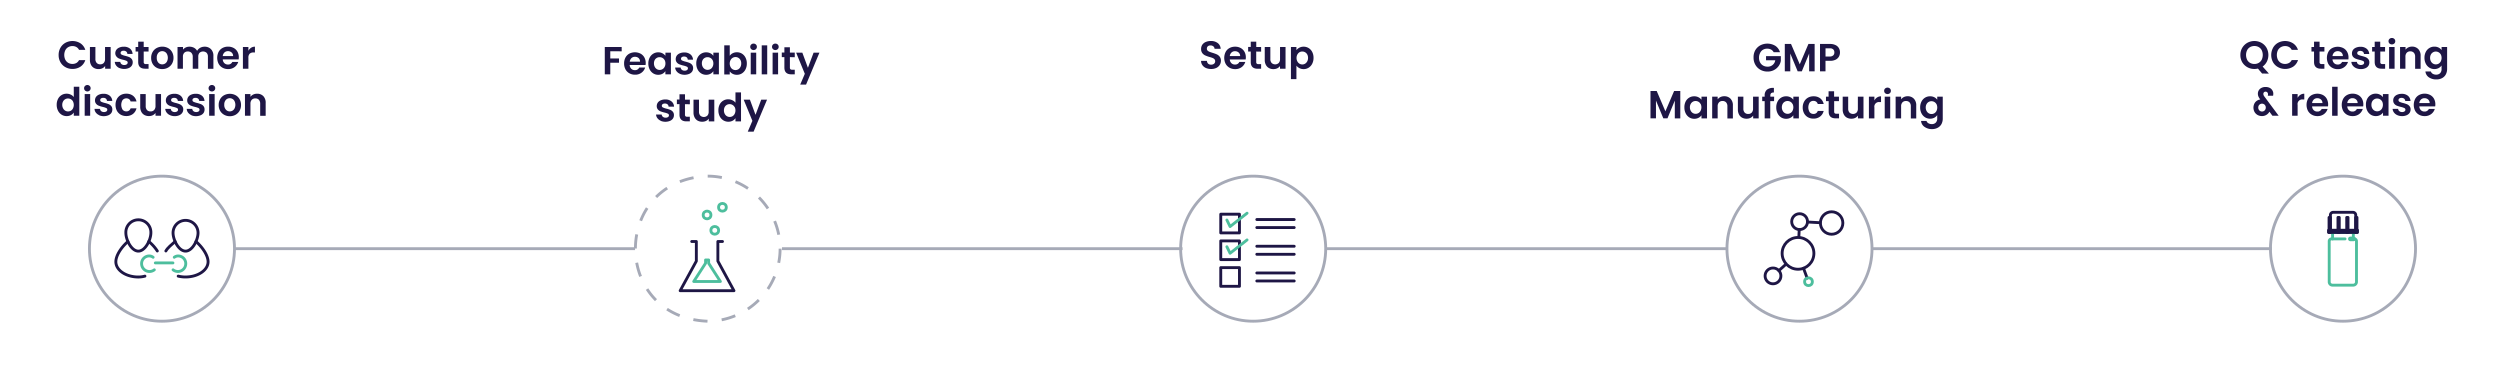 <svg id="Layer_1" data-name="Layer 1" xmlns="http://www.w3.org/2000/svg" viewBox="0 0 1084.35 160.82"><defs><style>.cls-1,.cls-2,.cls-3,.cls-4,.cls-6{fill:none;}.cls-1,.cls-4{stroke:#a6aab7;stroke-miterlimit:10;}.cls-1,.cls-2,.cls-3,.cls-4{stroke-width:1.25px;}.cls-2{stroke:#1e1645;}.cls-2,.cls-3,.cls-6{stroke-linecap:round;stroke-linejoin:round;}.cls-3,.cls-6{stroke:#4dbe9d;}.cls-4{stroke-dasharray:6.18 6.18;}.cls-5{fill:#1e1645;}.cls-6{stroke-width:2px;}</style></defs><line class="cls-1" x1="101.71" y1="107.86" x2="275.44" y2="107.86"/><line class="cls-1" x1="339.18" y1="107.86" x2="512.91" y2="107.86"/><line class="cls-1" x1="574.99" y1="107.86" x2="748.73" y2="107.86"/><line class="cls-1" x1="811.66" y1="107.86" x2="985.39" y2="107.86"/><circle class="cls-1" cx="70.25" cy="107.86" r="31.46"/><path class="cls-2" d="M65.44,101c0,3-2.43,7.92-5.43,7.92S54.59,104,54.59,101a5.43,5.43,0,1,1,10.85,0Z"/><path class="cls-2" d="M85.9,101c0,3-2.42,7.92-5.42,7.92S75.06,104,75.06,101a5.42,5.42,0,1,1,10.84,0Z"/><path class="cls-2" d="M55.47,104.76c-3.1,2.73-5.22,6.23-5.22,8.77,0,3.66,4.37,6.62,9.76,6.62a10.9,10.9,0,0,0,2.85-.38"/><path class="cls-2" d="M68.23,108.86a18.17,18.17,0,0,0-3.68-4.1"/><path class="cls-2" d="M75.94,104.76c-1.5,1.37-3.11,2.55-4,4.1"/><path class="cls-2" d="M77.29,119.77a13.67,13.67,0,0,0,3.19.37c5.4,0,9.77-3,9.77-6.61,0-2.54-2.13-6-5.23-8.77"/><path class="cls-3" d="M66.41,111.59a2.83,2.83,0,0,0-1.7-.57,3.3,3.3,0,0,0-3.29,3.37,3.41,3.41,0,0,0,3.41,3.37,3.48,3.48,0,0,0,2.1-.72"/><path class="cls-3" d="M75.59,111.59a2.81,2.81,0,0,1,1.7-.57,3.3,3.3,0,0,1,3.28,3.37,3.41,3.41,0,0,1-3.41,3.37,3.47,3.47,0,0,1-2.09-.72"/><line class="cls-3" x1="75.01" y1="114.04" x2="67.37" y2="114.04"/><circle class="cls-1" cx="543.55" cy="107.86" r="31.46"/><circle class="cls-1" cx="780.51" cy="107.86" r="31.46"/><circle class="cls-1" cx="1016.25" cy="107.86" r="31.46"/><path class="cls-4" d="M338.36,107.86a31.46,31.46,0,0,1-31.46,31.46c-41.73-1.65-41.72-61.27,0-62.92a31.47,31.47,0,0,1,31.46,31.46Z"/><path class="cls-5" d="M26.22,20.72a5.6,5.6,0,0,1,2.16-2.16,6.47,6.47,0,0,1,6.55.25A5.34,5.34,0,0,1,37,21.63H34.28a2.86,2.86,0,0,0-1.15-1.23,3.37,3.37,0,0,0-1.7-.42,3.57,3.57,0,0,0-1.85.48,3.2,3.2,0,0,0-1.26,1.36,4.83,4.83,0,0,0,0,4.07,3.38,3.38,0,0,0,1.26,1.36,3.57,3.57,0,0,0,1.85.48,3.44,3.44,0,0,0,1.71-.42,2.92,2.92,0,0,0,1.14-1.24H37a5.36,5.36,0,0,1-2.08,2.83,6.13,6.13,0,0,1-3.5,1,6.06,6.06,0,0,1-3.06-.78A5.51,5.51,0,0,1,26.22,27a6.11,6.11,0,0,1-.79-3.12A6.18,6.18,0,0,1,26.22,20.72Z"/><path class="cls-5" d="M48,20.39v9.42h-2.4V28.62a3.24,3.24,0,0,1-1.19,1,3.79,3.79,0,0,1-1.61.35,4,4,0,0,1-2-.47,3.28,3.28,0,0,1-1.33-1.38A4.6,4.6,0,0,1,39,25.91V20.39h2.38v5.18a2.42,2.42,0,0,0,.57,1.73,2,2,0,0,0,1.52.6A2,2,0,0,0,45,27.3a2.42,2.42,0,0,0,.56-1.73V20.39Z"/><path class="cls-5" d="M51.82,29.54a3.59,3.59,0,0,1-1.45-1.13,2.85,2.85,0,0,1-.58-1.58h2.39a1.37,1.37,0,0,0,.53,1,1.8,1.8,0,0,0,1.17.37A1.84,1.84,0,0,0,55,27.88a.91.91,0,0,0,.38-.76.76.76,0,0,0-.47-.7,7.44,7.44,0,0,0-1.5-.49,12.63,12.63,0,0,1-1.7-.52,2.74,2.74,0,0,1-1.14-.82A2.21,2.21,0,0,1,50,23.11a2.61,2.61,0,0,1,.44-1.46,2.87,2.87,0,0,1,1.27-1,4.66,4.66,0,0,1,2-.39,4.07,4.07,0,0,1,2.69.85,3.1,3.1,0,0,1,1.1,2.27H55.24a1.38,1.38,0,0,0-.46-1A1.71,1.71,0,0,0,53.66,22a1.58,1.58,0,0,0-1,.26.87.87,0,0,0-.35.72.79.79,0,0,0,.48.73,7.5,7.5,0,0,0,1.48.5,13.19,13.19,0,0,1,1.68.52,3.11,3.11,0,0,1,1.14.83,2.24,2.24,0,0,1,.47,1.49,2.54,2.54,0,0,1-.44,1.47,2.9,2.9,0,0,1-1.27,1,5.3,5.3,0,0,1-4,0Z"/><path class="cls-5" d="M62.33,22.34V26.9a.91.91,0,0,0,.23.69,1.14,1.14,0,0,0,.78.21h1.1v2h-1.5c-2,0-3-1-3-2.93V22.34H58.81V20.39h1.13V18.06h2.39v2.33h2.11v1.95Z"/><path class="cls-5" d="M67.89,29.35a4.43,4.43,0,0,1-1.71-1.7,5.18,5.18,0,0,1-.62-2.55,4.93,4.93,0,0,1,.64-2.55,4.34,4.34,0,0,1,1.74-1.71,5.29,5.29,0,0,1,4.93,0,4.34,4.34,0,0,1,1.74,1.71,4.93,4.93,0,0,1,.64,2.55,5,5,0,0,1-.65,2.55,4.59,4.59,0,0,1-1.77,1.7,5,5,0,0,1-2.49.61A4.89,4.89,0,0,1,67.89,29.35Zm3.66-1.75a2.35,2.35,0,0,0,.91-1,3.66,3.66,0,0,0,0-3.08,2.25,2.25,0,0,0-.89-1,2.31,2.31,0,0,0-1.2-.33,2.26,2.26,0,0,0-1.7.74A3,3,0,0,0,68,25.1a2.93,2.93,0,0,0,.68,2.08,2.19,2.19,0,0,0,1.68.74A2.46,2.46,0,0,0,71.55,27.6Z"/><path class="cls-5" d="M91.49,21.31a4,4,0,0,1,1.07,3v5.53H90.18V24.6a2.38,2.38,0,0,0-.56-1.69,2.32,2.32,0,0,0-3.07,0A2.34,2.34,0,0,0,86,24.6v5.21H83.6V24.6A2.38,2.38,0,0,0,83,22.91a2,2,0,0,0-1.53-.58,2.07,2.07,0,0,0-1.56.58,2.34,2.34,0,0,0-.57,1.69v5.21H77V20.39h2.38v1.14a3.22,3.22,0,0,1,1.18-.94,3.84,3.84,0,0,1,1.59-.34,4.14,4.14,0,0,1,2,.47,3.36,3.36,0,0,1,1.34,1.33,3.49,3.49,0,0,1,1.33-1.31,3.92,3.92,0,0,1,1.9-.49A3.78,3.78,0,0,1,91.49,21.31Z"/><path class="cls-5" d="M103.51,25.76H96.62a2.37,2.37,0,0,0,.7,1.63,2.17,2.17,0,0,0,1.56.6,1.94,1.94,0,0,0,1.89-1.14h2.57a4.35,4.35,0,0,1-1.57,2.23,4.52,4.52,0,0,1-2.84.88,4.86,4.86,0,0,1-2.44-.61,4.23,4.23,0,0,1-1.68-1.7,5.8,5.8,0,0,1,0-5.12,4.14,4.14,0,0,1,1.67-1.7,4.93,4.93,0,0,1,2.46-.6,5,5,0,0,1,2.41.58A4.11,4.11,0,0,1,103,22.44a5,5,0,0,1,.58,2.44A6.09,6.09,0,0,1,103.51,25.76Zm-2.4-1.45a2,2,0,0,0-.66-1.55,2.28,2.28,0,0,0-1.59-.57,2.13,2.13,0,0,0-1.51.57,2.44,2.44,0,0,0-.73,1.55Z"/><path class="cls-5" d="M108.89,20.73a3,3,0,0,1,1.69-.48v2.5H110a2.41,2.41,0,0,0-1.69.53,2.41,2.41,0,0,0-.57,1.83v4.7h-2.38V20.39h2.38v1.66A3.49,3.49,0,0,1,108.89,20.73Z"/><path class="cls-5" d="M25.16,42.93a4.1,4.1,0,0,1,3.75-2.29,4.07,4.07,0,0,1,1.75.39A3.47,3.47,0,0,1,32,42.1V37.63H34.4V50.21H32v-1.4a3.21,3.21,0,0,1-1.24,1.12,3.84,3.84,0,0,1-1.86.43,4.08,4.08,0,0,1-2.17-.61A4.3,4.3,0,0,1,25.16,48a5.52,5.52,0,0,1-.57-2.56A5.45,5.45,0,0,1,25.16,42.93ZM31.66,44a2.38,2.38,0,0,0-.91-.95,2.49,2.49,0,0,0-1.25-.33,2.34,2.34,0,0,0-1.22.32,2.42,2.42,0,0,0-.91.94A3,3,0,0,0,27,45.46,3.09,3.09,0,0,0,27.37,47a2.49,2.49,0,0,0,.92,1,2.38,2.38,0,0,0,1.21.34,2.49,2.49,0,0,0,1.25-.33,2.35,2.35,0,0,0,.91-1,3.41,3.41,0,0,0,0-3Z"/><path class="cls-5" d="M36.89,39.27a1.32,1.32,0,0,1-.41-1,1.3,1.3,0,0,1,.41-1,1.45,1.45,0,0,1,1-.4,1.43,1.43,0,0,1,1,.4,1.31,1.31,0,0,1,.42,1,1.33,1.33,0,0,1-.42,1,1.47,1.47,0,0,1-1,.4A1.49,1.49,0,0,1,36.89,39.27Zm2.22,1.52v9.42H36.73V40.79Z"/><path class="cls-5" d="M43,49.94a3.67,3.67,0,0,1-1.45-1.13A2.85,2.85,0,0,1,41,47.23h2.39a1.37,1.37,0,0,0,.53,1,1.8,1.8,0,0,0,1.17.37,1.84,1.84,0,0,0,1.07-.28.91.91,0,0,0,.38-.76.76.76,0,0,0-.47-.7,7.44,7.44,0,0,0-1.5-.49,12.19,12.19,0,0,1-1.7-.52A2.74,2.74,0,0,1,41.68,45a2.21,2.21,0,0,1-.48-1.48,2.68,2.68,0,0,1,.43-1.46,3,3,0,0,1,1.28-1,4.67,4.67,0,0,1,2-.38,4.07,4.07,0,0,1,2.69.84,3.14,3.14,0,0,1,1.1,2.27H46.4a1.38,1.38,0,0,0-.46-1,1.71,1.71,0,0,0-1.12-.35,1.58,1.58,0,0,0-1,.26.87.87,0,0,0-.35.72.8.8,0,0,0,.47.73,8,8,0,0,0,1.48.5,13.4,13.4,0,0,1,1.69.52,3,3,0,0,1,1.14.83,2.24,2.24,0,0,1,.47,1.49A2.62,2.62,0,0,1,48.29,49,3,3,0,0,1,47,50a5.3,5.3,0,0,1-4,0Z"/><path class="cls-5" d="M50.7,42.94a4.29,4.29,0,0,1,1.65-1.7,4.83,4.83,0,0,1,2.42-.6,4.64,4.64,0,0,1,2.89.87A4.21,4.21,0,0,1,59.2,44H56.64A1.9,1.9,0,0,0,56,43a2.18,2.18,0,0,0-2.82.39,4,4,0,0,0,0,4.18,2,2,0,0,0,1.62.74A1.82,1.82,0,0,0,56.64,47H59.2a4.33,4.33,0,0,1-1.54,2.43,4.57,4.57,0,0,1-2.89.9,4.83,4.83,0,0,1-2.42-.6,4.35,4.35,0,0,1-1.65-1.7,5.4,5.4,0,0,1-.59-2.56A5.35,5.35,0,0,1,50.7,42.94Z"/><path class="cls-5" d="M69.85,40.79v9.42h-2.4V49a3.36,3.36,0,0,1-1.2,1,3.75,3.75,0,0,1-1.61.34,4,4,0,0,1-2-.46,3.31,3.31,0,0,1-1.34-1.38,4.6,4.6,0,0,1-.48-2.17V40.79h2.38V46a2.47,2.47,0,0,0,.56,1.73,2,2,0,0,0,1.53.6,2,2,0,0,0,1.55-.6A2.47,2.47,0,0,0,67.45,46V40.79Z"/><path class="cls-5" d="M73.71,49.94a3.64,3.64,0,0,1-1.44-1.13,2.87,2.87,0,0,1-.59-1.58h2.4a1.34,1.34,0,0,0,.53,1,1.76,1.76,0,0,0,1.17.37,1.8,1.8,0,0,0,1.06-.28.88.88,0,0,0,.38-.76.75.75,0,0,0-.46-.7,7.82,7.82,0,0,0-1.51-.49,12.63,12.63,0,0,1-1.7-.52A2.87,2.87,0,0,1,72.41,45a2.21,2.21,0,0,1-.47-1.48,2.6,2.6,0,0,1,.43-1.46,2.9,2.9,0,0,1,1.28-1,4.67,4.67,0,0,1,2-.38,4,4,0,0,1,2.68.84,3.11,3.11,0,0,1,1.11,2.27H77.14a1.38,1.38,0,0,0-.47-1,1.7,1.7,0,0,0-1.11-.35,1.61,1.61,0,0,0-1,.26.87.87,0,0,0-.35.72.79.79,0,0,0,.48.73,7.75,7.75,0,0,0,1.48.5,12.7,12.7,0,0,1,1.68.52A3,3,0,0,1,79,46a2.19,2.19,0,0,1,.48,1.49A2.62,2.62,0,0,1,79,49a2.93,2.93,0,0,1-1.28,1,4.77,4.77,0,0,1-2,.38A4.91,4.91,0,0,1,73.71,49.94Z"/><path class="cls-5" d="M83,49.94a3.67,3.67,0,0,1-1.45-1.13A2.85,2.85,0,0,1,81,47.23h2.39a1.41,1.41,0,0,0,.53,1,1.8,1.8,0,0,0,1.17.37,1.84,1.84,0,0,0,1.07-.28.91.91,0,0,0,.38-.76.76.76,0,0,0-.47-.7,7.44,7.44,0,0,0-1.5-.49,12.63,12.63,0,0,1-1.7-.52A2.74,2.74,0,0,1,81.68,45a2.21,2.21,0,0,1-.48-1.48,2.61,2.61,0,0,1,.44-1.46,2.87,2.87,0,0,1,1.27-1,4.67,4.67,0,0,1,2-.38,4.07,4.07,0,0,1,2.69.84,3.1,3.1,0,0,1,1.1,2.27H86.4a1.38,1.38,0,0,0-.46-1,1.71,1.71,0,0,0-1.12-.35,1.58,1.58,0,0,0-1,.26.87.87,0,0,0-.35.72.79.79,0,0,0,.48.73,7.5,7.5,0,0,0,1.48.5,13.19,13.19,0,0,1,1.68.52,3,3,0,0,1,1.14.83,2.24,2.24,0,0,1,.47,1.49A2.54,2.54,0,0,1,88.29,49,2.9,2.9,0,0,1,87,50a5.3,5.3,0,0,1-4,0Z"/><path class="cls-5" d="M90.88,39.27a1.36,1.36,0,0,1-.41-1,1.34,1.34,0,0,1,.41-1,1.45,1.45,0,0,1,1.05-.4,1.41,1.41,0,0,1,1,.4,1.31,1.31,0,0,1,.42,1,1.33,1.33,0,0,1-.42,1,1.45,1.45,0,0,1-1,.4A1.49,1.49,0,0,1,90.88,39.27Zm2.22,1.52v9.42H90.72V40.79Z"/><path class="cls-5" d="M97.18,49.76a4.53,4.53,0,0,1-1.71-1.71,5.18,5.18,0,0,1-.62-2.55A4.93,4.93,0,0,1,95.49,43a4.34,4.34,0,0,1,1.74-1.71,5.36,5.36,0,0,1,4.93,0A4.34,4.34,0,0,1,103.9,43a4.93,4.93,0,0,1,.64,2.55,5,5,0,0,1-.65,2.55,4.69,4.69,0,0,1-1.77,1.71,5.15,5.15,0,0,1-2.49.6A5,5,0,0,1,97.18,49.76ZM100.84,48a2.35,2.35,0,0,0,.91-1,3.66,3.66,0,0,0,0-3.08,2.25,2.25,0,0,0-.89-1,2.3,2.3,0,0,0-1.2-.32,2.26,2.26,0,0,0-1.7.73,3,3,0,0,0-.69,2.09A2.93,2.93,0,0,0,98,47.58a2.19,2.19,0,0,0,1.68.74A2.46,2.46,0,0,0,100.84,48Z"/><path class="cls-5" d="M114.23,41.71a4.09,4.09,0,0,1,1,3v5.53h-2.38V45a2.46,2.46,0,0,0-.56-1.72,2,2,0,0,0-1.53-.6,2,2,0,0,0-1.56.6,2.41,2.41,0,0,0-.57,1.72v5.21h-2.38V40.79h2.38V42a3.3,3.3,0,0,1,1.22-1,3.77,3.77,0,0,1,1.62-.35A3.66,3.66,0,0,1,114.23,41.71Z"/><path class="cls-5" d="M523.12,29.52a3.66,3.66,0,0,1-1.57-1.23,3.17,3.17,0,0,1-.6-1.88h2.55A1.8,1.8,0,0,0,524,27.6a1.82,1.82,0,0,0,1.29.44,2,2,0,0,0,1.31-.41,1.39,1.39,0,0,0,.47-1.09,1.24,1.24,0,0,0-.32-.87,2.42,2.42,0,0,0-.81-.53,11.71,11.71,0,0,0-1.33-.43,13.38,13.38,0,0,1-1.88-.68,3.22,3.22,0,0,1-1.24-1,2.82,2.82,0,0,1-.52-1.79,3.23,3.23,0,0,1,.52-1.84A3.46,3.46,0,0,1,523,18.2a5.54,5.54,0,0,1,2.18-.41,4.68,4.68,0,0,1,3,.89,3.28,3.28,0,0,1,1.27,2.49H526.8a1.37,1.37,0,0,0-.52-1.06,1.92,1.92,0,0,0-1.28-.4,1.63,1.63,0,0,0-1.11.36,1.37,1.37,0,0,0-.42,1.08,1.06,1.06,0,0,0,.31.79,2.45,2.45,0,0,0,.79.51c.31.13.75.28,1.31.45a15.61,15.61,0,0,1,1.89.68,3.43,3.43,0,0,1,1.26,1,2.86,2.86,0,0,1,.53,1.79,3.39,3.39,0,0,1-.5,1.77,3.58,3.58,0,0,1-1.44,1.3,5,5,0,0,1-2.26.48A5.7,5.7,0,0,1,523.12,29.52Z"/><path class="cls-5" d="M540.3,25.78h-6.89a2.39,2.39,0,0,0,.7,1.63,2.17,2.17,0,0,0,1.57.59,1.93,1.93,0,0,0,1.88-1.14h2.57a4.26,4.26,0,0,1-1.56,2.24,4.6,4.6,0,0,1-2.84.88,4.94,4.94,0,0,1-2.44-.61,4.28,4.28,0,0,1-1.69-1.71,5.74,5.74,0,0,1,0-5.11,4.06,4.06,0,0,1,1.66-1.7,5,5,0,0,1,2.47-.6,4.9,4.9,0,0,1,2.4.58,4.11,4.11,0,0,1,1.65,1.63,4.94,4.94,0,0,1,.59,2.43A6.18,6.18,0,0,1,540.3,25.78Zm-2.4-1.45a2,2,0,0,0-.65-1.55,2.31,2.31,0,0,0-1.59-.57,2.12,2.12,0,0,0-1.51.57,2.42,2.42,0,0,0-.74,1.55Z"/><path class="cls-5" d="M544.87,22.36v4.56a.9.9,0,0,0,.23.68,1.1,1.1,0,0,0,.78.22H547v2h-1.5c-2,0-3-1-3-2.92V22.36h-1.13v-2h1.13V18.08h2.39V20.4H547v2Z"/><path class="cls-5" d="M557.59,20.4v9.42h-2.4V28.63a3,3,0,0,1-1.2,1,3.74,3.74,0,0,1-1.6.35,3.92,3.92,0,0,1-2-.47,3.26,3.26,0,0,1-1.33-1.37,4.49,4.49,0,0,1-.49-2.17V20.4H551v5.19a2.44,2.44,0,0,0,.56,1.72,2.25,2.25,0,0,0,3.08,0,2.39,2.39,0,0,0,.56-1.72V20.4Z"/><path class="cls-5" d="M563.58,20.69a3.83,3.83,0,0,1,1.85-.44,4.08,4.08,0,0,1,2.18.6,4.17,4.17,0,0,1,1.55,1.69,5.43,5.43,0,0,1,.57,2.54,5.55,5.55,0,0,1-.57,2.56,4.25,4.25,0,0,1-1.55,1.72,4,4,0,0,1-2.18.62,3.83,3.83,0,0,1-1.83-.43,3.89,3.89,0,0,1-1.29-1.07v5.83h-2.38V20.4h2.38v1.36A3.54,3.54,0,0,1,563.58,20.69ZM567,23.61a2.45,2.45,0,0,0-.92-.94,2.44,2.44,0,0,0-2.45,0,2.61,2.61,0,0,0-.92,1,3,3,0,0,0-.35,1.47,3,3,0,0,0,.35,1.48,2.5,2.5,0,0,0,.92,1,2.38,2.38,0,0,0,2.45,0,2.68,2.68,0,0,0,.92-1,3.08,3.08,0,0,0,.35-1.5A3,3,0,0,0,567,23.61Z"/><path class="cls-5" d="M981.16,31.9l-1.81-2.16a6.53,6.53,0,0,1-1.53.18,6.16,6.16,0,0,1-3.06-.78A6,6,0,0,1,972.55,27a6.12,6.12,0,0,1-.81-3.14,6,6,0,0,1,.81-3.12,6,6,0,0,1,2.21-2.17,6.41,6.41,0,0,1,6.13,0,5.8,5.8,0,0,1,2.2,2.17,6.5,6.5,0,0,1,.13,6,5.78,5.78,0,0,1-1.83,2.12l2.72,3.06Zm-6.51-6a3.36,3.36,0,0,0,1.28,1.36,3.69,3.69,0,0,0,1.89.48,3.64,3.64,0,0,0,1.89-.48A3.42,3.42,0,0,0,981,25.89a4.89,4.89,0,0,0,0-4.1,3.33,3.33,0,0,0-1.28-1.35,3.64,3.64,0,0,0-1.89-.48,3.69,3.69,0,0,0-1.89.48,3.27,3.27,0,0,0-1.28,1.35,4.8,4.8,0,0,0,0,4.1Z"/><path class="cls-5" d="M985.91,20.72a5.6,5.6,0,0,1,2.16-2.16,6.47,6.47,0,0,1,6.55.25,5.34,5.34,0,0,1,2.09,2.82H994a2.81,2.81,0,0,0-1.15-1.23,3.37,3.37,0,0,0-1.7-.42,3.57,3.57,0,0,0-1.85.48A3.36,3.36,0,0,0,988,21.81a4.95,4.95,0,0,0,0,4.08,3.52,3.52,0,0,0,1.26,1.36,3.57,3.57,0,0,0,1.85.48,3.44,3.44,0,0,0,1.71-.42A2.89,2.89,0,0,0,994,26.06h2.74a5.34,5.34,0,0,1-2.08,2.84,6.49,6.49,0,0,1-6.56.23A5.51,5.51,0,0,1,985.91,27a6.6,6.6,0,0,1,0-6.26Z"/><path class="cls-5" d="M1006.08,22.34V26.9a.87.87,0,0,0,.23.69,1.13,1.13,0,0,0,.77.21h1.1v2h-1.49c-2,0-3-1-3-2.93V22.34h-1.12V20.39h1.12V18.06h2.4v2.33h2.1v1.95Z"/><path class="cls-5" d="M1018.59,25.76h-6.89a2.39,2.39,0,0,0,.7,1.63,2.18,2.18,0,0,0,1.57.6,1.93,1.93,0,0,0,1.88-1.14h2.57a4.24,4.24,0,0,1-1.57,2.23A4.49,4.49,0,0,1,1014,30a4.83,4.83,0,0,1-2.44-.61,4.32,4.32,0,0,1-1.69-1.7,5.76,5.76,0,0,1,0-5.12,4.12,4.12,0,0,1,1.66-1.7,5.32,5.32,0,0,1,4.87,0,4.11,4.11,0,0,1,1.65,1.63,5,5,0,0,1,.59,2.44A6,6,0,0,1,1018.59,25.76Zm-2.4-1.45a2,2,0,0,0-.65-1.55,2.31,2.31,0,0,0-1.59-.57,2.16,2.16,0,0,0-1.52.57,2.49,2.49,0,0,0-.73,1.55Z"/><path class="cls-5" d="M1021.91,29.54a3.71,3.71,0,0,1-1.44-1.13,2.87,2.87,0,0,1-.59-1.58h2.4a1.34,1.34,0,0,0,.53,1,2.09,2.09,0,0,0,2.23.09.88.88,0,0,0,.38-.76.75.75,0,0,0-.46-.7,7.82,7.82,0,0,0-1.51-.49,12.63,12.63,0,0,1-1.7-.52,3,3,0,0,1-1.14-.82,2.21,2.21,0,0,1-.47-1.48,2.58,2.58,0,0,1,.43-1.46,2.93,2.93,0,0,1,1.27-1,4.74,4.74,0,0,1,2-.39,4,4,0,0,1,2.68.85,3.11,3.11,0,0,1,1.11,2.27h-2.28a1.38,1.38,0,0,0-.47-1,2,2,0,0,0-2.11-.09.86.86,0,0,0-.34.72.76.76,0,0,0,.47.72,7,7,0,0,0,1.48.51,12.7,12.7,0,0,1,1.68.52,2.92,2.92,0,0,1,1.14.83,2.18,2.18,0,0,1,.48,1.48,2.63,2.63,0,0,1-.44,1.48,3,3,0,0,1-1.28,1,4.74,4.74,0,0,1-2,.38A4.91,4.91,0,0,1,1021.91,29.54Z"/><path class="cls-5" d="M1032.43,22.34V26.9a.87.87,0,0,0,.23.69,1.13,1.13,0,0,0,.77.21h1.1v2H1033c-2,0-3-1-3-2.93V22.34h-1.12V20.39H1030V18.06h2.4v2.33h2.1v1.95Z"/><path class="cls-5" d="M1036.41,18.87a1.36,1.36,0,0,1-.41-1,1.34,1.34,0,0,1,.41-1,1.58,1.58,0,0,1,2.1,0,1.34,1.34,0,0,1,.41,1,1.36,1.36,0,0,1-.41,1,1.58,1.58,0,0,1-2.1,0Zm2.22,1.52v9.42h-2.38V20.39Z"/><path class="cls-5" d="M1048.92,21.31a4.08,4.08,0,0,1,1,3v5.53h-2.38V24.6a2.39,2.39,0,0,0-.56-1.72,2,2,0,0,0-1.53-.61,2,2,0,0,0-1.55.61,2.4,2.4,0,0,0-.57,1.72v5.21H1041V20.39h2.38v1.17a3.19,3.19,0,0,1,1.21-1,3.85,3.85,0,0,1,1.63-.35A3.66,3.66,0,0,1,1048.92,21.31Z"/><path class="cls-5" d="M1057.76,20.65a3.4,3.4,0,0,1,1.25,1.08V20.39h2.4v9.48a5,5,0,0,1-.53,2.34,3.82,3.82,0,0,1-1.58,1.63,5.06,5.06,0,0,1-2.55.61,5.5,5.5,0,0,1-3.29-.94A3.46,3.46,0,0,1,1052,31h2.36a1.82,1.82,0,0,0,.81,1,2.86,2.86,0,0,0,1.5.38,2.35,2.35,0,0,0,1.69-.62,2.49,2.49,0,0,0,.64-1.88V28.41a3.61,3.61,0,0,1-1.26,1.11,3.86,3.86,0,0,1-1.85.44,4.08,4.08,0,0,1-2.17-.61,4.3,4.3,0,0,1-1.56-1.73,5.52,5.52,0,0,1-.57-2.56,5.45,5.45,0,0,1,.57-2.53,4.19,4.19,0,0,1,1.55-1.7,4.08,4.08,0,0,1,2.18-.6A4,4,0,0,1,1057.76,20.65Zm.91,3a2.38,2.38,0,0,0-.91-.95,2.5,2.5,0,0,0-1.25-.34,2.38,2.38,0,0,0-1.22.33,2.42,2.42,0,0,0-.91.94,3,3,0,0,0-.35,1.47,3.09,3.09,0,0,0,.35,1.49,2.49,2.49,0,0,0,.92,1,2.41,2.41,0,0,0,1.21.34,2.49,2.49,0,0,0,1.25-.33,2.41,2.41,0,0,0,.91-1,3.41,3.41,0,0,0,0-3Z"/><path class="cls-5" d="M985.64,50.21l-1.3-1.77a3.48,3.48,0,0,1-1.3,1.37,3.56,3.56,0,0,1-1.94.53,3.85,3.85,0,0,1-1.9-.47,3.53,3.53,0,0,1-1.32-1.31,4,4,0,0,1-.08-3.6,3.23,3.23,0,0,1,1.07-1.24,3.39,3.39,0,0,1,1.51-.57,5.64,5.64,0,0,1-.8-1.28,3.21,3.21,0,0,1-.25-1.25,2.76,2.76,0,0,1,1.54-2.49,3.73,3.73,0,0,1,1.79-.4,4.06,4.06,0,0,1,1.74.35,2.78,2.78,0,0,1,1.14,1,2.73,2.73,0,0,1,.47,1.27,4.21,4.21,0,0,1,0,.44,3.69,3.69,0,0,1-.08.72h-2.3a1.62,1.62,0,0,0,.09-.68,1.1,1.1,0,0,0-.31-.78,1,1,0,0,0-.76-.29A1,1,0,0,0,982,40a1,1,0,0,0-.29.73,1.61,1.61,0,0,0,.12.6,3.62,3.62,0,0,0,.46.72l6.06,8.15Zm-3.35-2.33a1.73,1.73,0,0,0,.47-1.23,1.69,1.69,0,0,0-.47-1.2,1.59,1.59,0,0,0-1.16-.48,1.55,1.55,0,0,0-1.16.48,1.59,1.59,0,0,0-.47,1.2,1.69,1.69,0,0,0,.47,1.23,1.53,1.53,0,0,0,1.16.49A1.56,1.56,0,0,0,982.29,47.88Z"/><path class="cls-5" d="M997.76,41.13a3.07,3.07,0,0,1,1.7-.48v2.5h-.63a2,2,0,0,0-2.26,2.36v4.7h-2.38V40.79h2.38v1.66A3.47,3.47,0,0,1,997.76,41.13Z"/><path class="cls-5" d="M1009.74,46.16h-6.89a2.37,2.37,0,0,0,.7,1.63,2.18,2.18,0,0,0,1.57.6,1.93,1.93,0,0,0,1.88-1.14h2.57a4.27,4.27,0,0,1-1.56,2.23,4.54,4.54,0,0,1-2.84.88,4.83,4.83,0,0,1-2.44-.61,4.32,4.32,0,0,1-1.69-1.7,5.76,5.76,0,0,1,0-5.12,4.12,4.12,0,0,1,1.66-1.7,5.32,5.32,0,0,1,4.87,0,4.11,4.11,0,0,1,1.65,1.63,5.4,5.4,0,0,1,.52,3.32Zm-2.4-1.45a2,2,0,0,0-.65-1.55,2.31,2.31,0,0,0-1.59-.57,2.13,2.13,0,0,0-1.51.57,2.45,2.45,0,0,0-.74,1.55Z"/><path class="cls-5" d="M1013.92,37.63V50.21h-2.38V37.63Z"/><path class="cls-5" d="M1025,46.16h-6.89a2.37,2.37,0,0,0,.7,1.63,2.17,2.17,0,0,0,1.56.6,2,2,0,0,0,1.89-1.14h2.57a4.35,4.35,0,0,1-1.57,2.23,4.52,4.52,0,0,1-2.84.88,4.86,4.86,0,0,1-2.44-.61,4.23,4.23,0,0,1-1.68-1.7,5.8,5.8,0,0,1,0-5.12,4.14,4.14,0,0,1,1.67-1.7,4.93,4.93,0,0,1,2.46-.6,5,5,0,0,1,2.41.58,4.11,4.11,0,0,1,1.65,1.63,5,5,0,0,1,.58,2.43A6.13,6.13,0,0,1,1025,46.16Zm-2.4-1.45a2,2,0,0,0-.66-1.55,2.28,2.28,0,0,0-1.59-.57,2.13,2.13,0,0,0-1.51.57,2.44,2.44,0,0,0-.73,1.55Z"/><path class="cls-5" d="M1026.72,42.93a4.08,4.08,0,0,1,3.73-2.3,3.88,3.88,0,0,1,1.84.43,3.72,3.72,0,0,1,1.27,1.07V40.79H1036v9.42h-2.39V48.83a3.49,3.49,0,0,1-1.27,1.09,3.87,3.87,0,0,1-1.86.44,4.08,4.08,0,0,1-2.17-.61,4.25,4.25,0,0,1-1.54-1.73,5.52,5.52,0,0,1-.57-2.56A5.45,5.45,0,0,1,1026.72,42.93Zm6.5,1.08a2.44,2.44,0,0,0-2.16-1.28,2.34,2.34,0,0,0-1.22.32,2.45,2.45,0,0,0-.92.94,3,3,0,0,0-.34,1.47,3.09,3.09,0,0,0,.34,1.49,2.64,2.64,0,0,0,.92,1,2.41,2.41,0,0,0,1.22.34,2.48,2.48,0,0,0,1.24-.33,2.5,2.5,0,0,0,.92-1,3.41,3.41,0,0,0,0-3Z"/><path class="cls-5" d="M1039.81,49.94a3.67,3.67,0,0,1-1.45-1.13,2.89,2.89,0,0,1-.59-1.58h2.4a1.37,1.37,0,0,0,.53,1,1.84,1.84,0,0,0,1.17.37,1.8,1.8,0,0,0,1.06-.28.89.89,0,0,0,.39-.76.76.76,0,0,0-.47-.7,7.58,7.58,0,0,0-1.51-.49,13.1,13.1,0,0,1-1.7-.52,2.77,2.77,0,0,1-1.13-.82,2.21,2.21,0,0,1-.48-1.48,2.6,2.6,0,0,1,.43-1.46,3,3,0,0,1,1.28-1,4.66,4.66,0,0,1,2-.39,4,4,0,0,1,2.68.85,3.11,3.11,0,0,1,1.11,2.26h-2.28a1.34,1.34,0,0,0-.47-1,1.68,1.68,0,0,0-1.11-.35,1.58,1.58,0,0,0-1,.26.85.85,0,0,0-.35.72.8.8,0,0,0,.47.73,7.75,7.75,0,0,0,1.48.5,12.7,12.7,0,0,1,1.68.52,2.85,2.85,0,0,1,1.14.83,2.18,2.18,0,0,1,.48,1.48,2.63,2.63,0,0,1-.44,1.48,3,3,0,0,1-1.28,1,4.74,4.74,0,0,1-2,.38A4.83,4.83,0,0,1,1039.81,49.94Z"/><path class="cls-5" d="M1056.24,46.16h-6.89a2.37,2.37,0,0,0,.7,1.63,2.17,2.17,0,0,0,1.56.6,2,2,0,0,0,1.89-1.14h2.57a4.35,4.35,0,0,1-1.57,2.23,4.54,4.54,0,0,1-2.84.88,4.86,4.86,0,0,1-2.44-.61,4.23,4.23,0,0,1-1.68-1.7,5.8,5.8,0,0,1,0-5.12,4.14,4.14,0,0,1,1.67-1.7,4.93,4.93,0,0,1,2.46-.6,5,5,0,0,1,2.41.58,4.11,4.11,0,0,1,1.65,1.63,5,5,0,0,1,.58,2.43A6.13,6.13,0,0,1,1056.24,46.16Zm-2.4-1.45a2,2,0,0,0-.66-1.55,2.28,2.28,0,0,0-1.59-.57,2.13,2.13,0,0,0-1.51.57,2.44,2.44,0,0,0-.73,1.55Z"/><polyline class="cls-2" points="300.03 104.75 302.03 104.75 302.03 113.25 295.01 126.09 318.35 126.09 311.37 113.25 311.37 104.75 313.37 104.75"/><polygon class="cls-3" points="306.03 112.75 306.03 114.17 300.9 122.09 312.46 122.09 307.36 114.17 307.36 112.75 306.03 112.75"/><circle class="cls-3" cx="310.02" cy="99.91" r="1.67"/><circle class="cls-3" cx="306.68" cy="93.24" r="1.67"/><circle class="cls-3" cx="313.35" cy="89.91" r="1.67"/><circle class="cls-2" cx="779.87" cy="109.89" r="6.89"/><circle class="cls-2" cx="780.56" cy="96.13" r="3.43"/><circle class="cls-2" cx="769.02" cy="119.67" r="3.43"/><line class="cls-2" x1="780.24" y1="102.59" x2="780.39" y2="99.56"/><line class="cls-2" x1="774.45" y1="114.78" x2="771.57" y2="117.37"/><line class="cls-2" x1="782.25" y1="116.35" x2="783.83" y2="120.61"/><line class="cls-2" x1="789.47" y1="96.6" x2="784.05" y2="96.3"/><circle class="cls-2" cx="794.45" cy="96.73" r="4.87"/><circle class="cls-3" cx="784.41" cy="122.19" r="1.68"/><rect class="cls-2" x="529.49" y="92.91" width="8.11" height="8.11"/><polyline class="cls-3" points="532.15 95.43 533.53 98.27 540.9 92.47"/><rect class="cls-2" x="529.49" y="104.49" width="8.11" height="8.11"/><polyline class="cls-3" points="532.15 107.02 533.53 109.85 540.9 104.06"/><rect class="cls-2" x="529.49" y="116.08" width="8.11" height="8.11"/><line class="cls-2" x1="545.13" y1="118.4" x2="561.35" y2="118.4"/><line class="cls-2" x1="545.13" y1="121.87" x2="561.35" y2="121.87"/><line class="cls-2" x1="545.13" y1="106.81" x2="561.35" y2="106.81"/><line class="cls-2" x1="545.13" y1="110.29" x2="561.35" y2="110.29"/><line class="cls-2" x1="545.13" y1="95.22" x2="561.35" y2="95.22"/><line class="cls-2" x1="545.13" y1="98.7" x2="561.35" y2="98.7"/><path class="cls-5" d="M761.3,21.85a5.7,5.7,0,0,1,2.17-2.16,6.68,6.68,0,0,1,6.58.2,5.08,5.08,0,0,1,2,2.75h-2.74a2.8,2.8,0,0,0-1.12-1.14,3.46,3.46,0,0,0-1.67-.39,3.62,3.62,0,0,0-1.87.48A3.22,3.22,0,0,0,763.42,23a4.32,4.32,0,0,0-.46,2,4.39,4.39,0,0,0,.46,2.07,3.41,3.41,0,0,0,1.3,1.36,3.82,3.82,0,0,0,1.94.48A3.22,3.22,0,0,0,770,26.14H766v-1.8h6.42v2.07a5.47,5.47,0,0,1-1,2.3,5.72,5.72,0,0,1-2,1.69,5.85,5.85,0,0,1-2.76.64,6.24,6.24,0,0,1-3.11-.78,5.6,5.6,0,0,1-2.17-2.15,6.11,6.11,0,0,1-.79-3.12A6.18,6.18,0,0,1,761.3,21.85Z"/><path class="cls-5" d="M787.08,19.07V30.94H784.7V23.22l-3.18,7.72h-1.8l-3.2-7.72v7.72h-2.38V19.07h2.7l3.78,8.82,3.77-8.82Z"/><path class="cls-5" d="M797.63,24.53a3.33,3.33,0,0,1-1.41,1.34,5.15,5.15,0,0,1-2.43.51h-2v4.56h-2.38V19.07h4.37a5.27,5.27,0,0,1,2.35.48,3.24,3.24,0,0,1,1.45,1.3,3.65,3.65,0,0,1,.49,1.89A3.72,3.72,0,0,1,797.63,24.53Zm-2.48-.5a1.71,1.71,0,0,0,.48-1.29,1.78,1.78,0,0,0-.48-1.32,2,2,0,0,0-1.46-.46H791.8v3.55h1.89A2,2,0,0,0,795.15,24Z"/><path class="cls-5" d="M728.81,39.47V51.34h-2.38V43.62l-3.18,7.72h-1.8l-3.19-7.72v7.72h-2.38V39.47h2.7l3.77,8.82,3.78-8.82Z"/><path class="cls-5" d="M731.12,44.06a4.17,4.17,0,0,1,1.54-1.7,4.09,4.09,0,0,1,2.19-.59,3.84,3.84,0,0,1,1.84.42A3.72,3.72,0,0,1,738,43.26V41.92h2.4v9.42H738V50a3.61,3.61,0,0,1-1.27,1.1,4,4,0,0,1-1.86.43,4.08,4.08,0,0,1-2.17-.61,4.32,4.32,0,0,1-1.54-1.73,5.52,5.52,0,0,1-.57-2.56A5.45,5.45,0,0,1,731.12,44.06Zm6.5,1.08a2.4,2.4,0,0,0-.92-1,2.48,2.48,0,0,0-1.24-.33,2.39,2.39,0,0,0-2.13,1.26,2.91,2.91,0,0,0-.35,1.47,3,3,0,0,0,.35,1.49,2.47,2.47,0,0,0,.91,1,2.41,2.41,0,0,0,1.22.34,2.48,2.48,0,0,0,1.24-.33,2.37,2.37,0,0,0,.92-1,3.41,3.41,0,0,0,0-3Z"/><path class="cls-5" d="M750.62,42.84a4.09,4.09,0,0,1,1,3v5.53h-2.38V46.13a2.46,2.46,0,0,0-.56-1.72,2,2,0,0,0-1.53-.6,2,2,0,0,0-1.56.6,2.41,2.41,0,0,0-.57,1.72v5.21h-2.38V41.92h2.38v1.17a3.3,3.3,0,0,1,1.22-1,3.77,3.77,0,0,1,1.62-.35A3.66,3.66,0,0,1,750.62,42.84Z"/><path class="cls-5" d="M762.81,41.92v9.42h-2.39V50.15a3.36,3.36,0,0,1-1.2,1,3.78,3.78,0,0,1-1.61.34,4,4,0,0,1-2-.46,3.25,3.25,0,0,1-1.34-1.38,4.6,4.6,0,0,1-.48-2.17V41.92h2.38V47.1a2.42,2.42,0,0,0,.56,1.73,2,2,0,0,0,1.53.6,2,2,0,0,0,1.54-.6,2.42,2.42,0,0,0,.57-1.73V41.92Z"/><path class="cls-5" d="M769.48,43.87h-1.65v7.47h-2.42V43.87h-1.07V41.92h1.07v-.48a3.13,3.13,0,0,1,1-2.55,4.39,4.39,0,0,1,3-.76v2a1.78,1.78,0,0,0-1.2.29,1.44,1.44,0,0,0-.34,1.11v.39h1.65Z"/><path class="cls-5" d="M771,44.06a4.19,4.19,0,0,1,1.55-1.7,4.08,4.08,0,0,1,2.18-.59,3.91,3.91,0,0,1,1.85.42,3.68,3.68,0,0,1,1.26,1.07V41.92h2.4v9.42h-2.4V50a3.57,3.57,0,0,1-1.26,1.1,4,4,0,0,1-1.87.43,4,4,0,0,1-2.16-.61A4.35,4.35,0,0,1,771,49.15a5.52,5.52,0,0,1-.57-2.56A5.45,5.45,0,0,1,771,44.06Zm6.5,1.08a2.34,2.34,0,0,0-.92-1,2.42,2.42,0,0,0-1.24-.33,2.34,2.34,0,0,0-1.22.32,2.42,2.42,0,0,0-.91.94,3,3,0,0,0-.35,1.47,3.09,3.09,0,0,0,.35,1.49,2.49,2.49,0,0,0,.92,1,2.38,2.38,0,0,0,1.21.34,2.42,2.42,0,0,0,1.24-.33,2.31,2.31,0,0,0,.92-1,3.41,3.41,0,0,0,0-3Z"/><path class="cls-5" d="M782.53,44.07a4.29,4.29,0,0,1,1.65-1.7,4.79,4.79,0,0,1,2.41-.6,4.65,4.65,0,0,1,2.9.87A4.21,4.21,0,0,1,791,45.1h-2.57a1.83,1.83,0,0,0-.68-1,2,2,0,0,0-1.2-.35,2,2,0,0,0-1.62.74,4,4,0,0,0,0,4.18,2,2,0,0,0,1.62.74,1.8,1.8,0,0,0,1.88-1.29H791a4.29,4.29,0,0,1-1.55,2.43,4.55,4.55,0,0,1-2.89.9,4.79,4.79,0,0,1-2.41-.6,4.35,4.35,0,0,1-1.65-1.7,5.29,5.29,0,0,1-.59-2.56A5.23,5.23,0,0,1,782.53,44.07Z"/><path class="cls-5" d="M795.55,43.87v4.56a.91.91,0,0,0,.23.69,1.16,1.16,0,0,0,.78.21h1.1v2h-1.49c-2,0-3-1-3-2.93V43.87H792V41.92h1.13V39.59h2.39v2.33h2.11v1.95Z"/><path class="cls-5" d="M808.27,41.92v9.42h-2.4V50.15a3.19,3.19,0,0,1-1.2,1,3.7,3.7,0,0,1-1.6.34,4,4,0,0,1-2-.46,3.28,3.28,0,0,1-1.33-1.38,4.49,4.49,0,0,1-.49-2.17V41.92h2.38V47.1a2.47,2.47,0,0,0,.56,1.73,2.28,2.28,0,0,0,3.08,0,2.42,2.42,0,0,0,.56-1.73V41.92Z"/><path class="cls-5" d="M814.19,42.26a3.06,3.06,0,0,1,1.69-.48v2.5h-.62A2,2,0,0,0,813,46.64v4.7h-2.38V41.92H813v1.66A3.57,3.57,0,0,1,814.19,42.26Z"/><path class="cls-5" d="M817.64,40.4a1.36,1.36,0,0,1-.41-1,1.34,1.34,0,0,1,.41-1,1.58,1.58,0,0,1,2.1,0,1.34,1.34,0,0,1,.41,1,1.36,1.36,0,0,1-.41,1,1.58,1.58,0,0,1-2.1,0Zm2.22,1.52v9.42h-2.38V41.92Z"/><path class="cls-5" d="M830.15,42.84a4.09,4.09,0,0,1,1,3v5.53H828.8V46.13a2.41,2.41,0,0,0-.56-1.72,2,2,0,0,0-1.53-.6,2,2,0,0,0-1.55.6,2.41,2.41,0,0,0-.57,1.72v5.21h-2.38V41.92h2.38v1.17a3.27,3.27,0,0,1,1.21-1,3.85,3.85,0,0,1,1.63-.35A3.66,3.66,0,0,1,830.15,42.84Z"/><path class="cls-5" d="M839,42.18a3.52,3.52,0,0,1,1.26,1.08V41.92h2.39V51.4a5,5,0,0,1-.52,2.34,3.9,3.9,0,0,1-1.59,1.63A5.06,5.06,0,0,1,838,56,5.44,5.44,0,0,1,834.7,55a3.44,3.44,0,0,1-1.46-2.55h2.36a1.79,1.79,0,0,0,.81,1,2.89,2.89,0,0,0,1.51.38,2.3,2.3,0,0,0,1.68-.62,2.49,2.49,0,0,0,.65-1.88V49.94A3.74,3.74,0,0,1,839,51.05a3.83,3.83,0,0,1-1.85.44,4.11,4.11,0,0,1-2.17-.61,4.3,4.3,0,0,1-1.56-1.73,5.52,5.52,0,0,1-.57-2.56,5.45,5.45,0,0,1,.57-2.53,4.19,4.19,0,0,1,1.55-1.7,4.08,4.08,0,0,1,2.18-.59A3.92,3.92,0,0,1,839,42.18Zm.92,3a2.44,2.44,0,0,0-2.16-1.28,2.38,2.38,0,0,0-1.23.32,2.42,2.42,0,0,0-.91.94,3,3,0,0,0-.35,1.47,3.09,3.09,0,0,0,.35,1.49,2.49,2.49,0,0,0,.92,1,2.41,2.41,0,0,0,1.22.34,2.48,2.48,0,0,0,1.24-.33,2.43,2.43,0,0,0,.92-1,3.41,3.41,0,0,0,0-3Z"/><path class="cls-5" d="M269.65,20.38v1.87H264.7v3.11h3.79V27.2H264.7v5.05h-2.38V20.38Z"/><path class="cls-5" d="M280,28.2h-6.89a2.37,2.37,0,0,0,.7,1.63,2.18,2.18,0,0,0,1.57.6,1.93,1.93,0,0,0,1.88-1.14h2.57a4.24,4.24,0,0,1-1.57,2.23,4.51,4.51,0,0,1-2.83.88,4.83,4.83,0,0,1-2.44-.61,4.32,4.32,0,0,1-1.69-1.7,5.28,5.28,0,0,1-.6-2.55,5.41,5.41,0,0,1,.59-2.57,4.21,4.21,0,0,1,1.67-1.7,5.32,5.32,0,0,1,4.87,0,4.11,4.11,0,0,1,1.65,1.63,5,5,0,0,1,.59,2.44A6,6,0,0,1,280,28.2Zm-2.4-1.45A2,2,0,0,0,277,25.2a2.31,2.31,0,0,0-1.59-.57,2.16,2.16,0,0,0-1.52.57,2.49,2.49,0,0,0-.73,1.55Z"/><path class="cls-5" d="M281.78,25a4.13,4.13,0,0,1,1.55-1.7,4.08,4.08,0,0,1,2.18-.6,3.85,3.85,0,0,1,1.84.43,3.72,3.72,0,0,1,1.27,1.07V22.83H291v9.42h-2.4V30.87A3.49,3.49,0,0,1,287.35,32a3.82,3.82,0,0,1-1.86.44,4,4,0,0,1-2.16-.61,4.27,4.27,0,0,1-1.55-1.73,5.52,5.52,0,0,1-.57-2.56A5.45,5.45,0,0,1,281.78,25Zm6.5,1.08a2.4,2.4,0,0,0-.92-.95,2.45,2.45,0,0,0-1.24-.33A2.39,2.39,0,0,0,284,26a3,3,0,0,0-.35,1.47A3.09,3.09,0,0,0,284,29a2.49,2.49,0,0,0,.92,1,2.38,2.38,0,0,0,1.21.34A2.42,2.42,0,0,0,288.28,29a3,3,0,0,0,.34-1.48A3,3,0,0,0,288.28,26.05Z"/><path class="cls-5" d="M294.87,32a3.59,3.59,0,0,1-1.45-1.13,2.85,2.85,0,0,1-.58-1.58h2.39a1.37,1.37,0,0,0,.53,1,1.86,1.86,0,0,0,1.17.37,1.84,1.84,0,0,0,1.07-.28.91.91,0,0,0,.38-.76.76.76,0,0,0-.47-.7,7.44,7.44,0,0,0-1.5-.49,12.63,12.63,0,0,1-1.7-.52,2.74,2.74,0,0,1-1.14-.82,2.21,2.21,0,0,1-.48-1.48,2.68,2.68,0,0,1,.43-1.46,3,3,0,0,1,1.28-1,4.66,4.66,0,0,1,2-.39,4.07,4.07,0,0,1,2.69.85,3.1,3.1,0,0,1,1.1,2.27h-2.28a1.38,1.38,0,0,0-.46-1,1.71,1.71,0,0,0-1.12-.35,1.58,1.58,0,0,0-1,.26.87.87,0,0,0-.35.72.79.79,0,0,0,.48.73,7.6,7.6,0,0,0,1.47.5,13.4,13.4,0,0,1,1.69.52,3,3,0,0,1,1.14.83,2.24,2.24,0,0,1,.47,1.49,2.54,2.54,0,0,1-.44,1.47,2.9,2.9,0,0,1-1.27,1,5.3,5.3,0,0,1-4,0Z"/><path class="cls-5" d="M302.57,25a4.13,4.13,0,0,1,1.55-1.7,4.08,4.08,0,0,1,2.18-.6,3.92,3.92,0,0,1,1.85.43,3.78,3.78,0,0,1,1.26,1.07V22.83h2.4v9.42h-2.4V30.87A3.46,3.46,0,0,1,308.15,32a3.88,3.88,0,0,1-1.87.44,4,4,0,0,1-2.16-.61,4.27,4.27,0,0,1-1.55-1.73A5.52,5.52,0,0,1,302,27.5,5.45,5.45,0,0,1,302.57,25Zm6.5,1.08a2.34,2.34,0,0,0-.92-.95,2.45,2.45,0,0,0-1.24-.33A2.39,2.39,0,0,0,304.78,26a3,3,0,0,0-.35,1.47,3.09,3.09,0,0,0,.35,1.49,2.49,2.49,0,0,0,.92,1,2.38,2.38,0,0,0,1.21.34,2.45,2.45,0,0,0,1.24-.33,2.37,2.37,0,0,0,.92-1,3,3,0,0,0,.34-1.48A3,3,0,0,0,309.07,26.05Z"/><path class="cls-5" d="M317.78,23.1a4,4,0,0,1,1.85-.43,4.08,4.08,0,0,1,2.18.6A4.23,4.23,0,0,1,323.36,25a5.43,5.43,0,0,1,.57,2.54,5.52,5.52,0,0,1-.57,2.56,4.35,4.35,0,0,1-1.55,1.73,4,4,0,0,1-2.18.61,3.91,3.91,0,0,1-1.85-.42,3.5,3.5,0,0,1-1.26-1.08v1.35h-2.38V19.67h2.38v4.54A3.33,3.33,0,0,1,317.78,23.1ZM321.15,26a2.38,2.38,0,0,0-.92-.94,2.42,2.42,0,0,0-3.36,1,3.3,3.3,0,0,0,0,3,2.48,2.48,0,0,0,.91,1,2.41,2.41,0,0,0,2.45,0,2.53,2.53,0,0,0,.92-1,3.08,3.08,0,0,0,.35-1.5A3,3,0,0,0,321.15,26Z"/><path class="cls-5" d="M325.83,21.31a1.33,1.33,0,0,1-.42-1,1.31,1.31,0,0,1,.42-1,1.41,1.41,0,0,1,1-.4,1.45,1.45,0,0,1,1.05.4,1.34,1.34,0,0,1,.41,1,1.36,1.36,0,0,1-.41,1,1.49,1.49,0,0,1-1.05.4A1.45,1.45,0,0,1,325.83,21.31ZM328,22.83v9.42h-2.38V22.83Z"/><path class="cls-5" d="M332.77,19.67V32.25h-2.38V19.67Z"/><path class="cls-5" d="M335.28,21.31a1.33,1.33,0,0,1-.42-1,1.31,1.31,0,0,1,.42-1,1.41,1.41,0,0,1,1-.4,1.45,1.45,0,0,1,1.05.4,1.3,1.3,0,0,1,.41,1,1.32,1.32,0,0,1-.41,1,1.49,1.49,0,0,1-1.05.4A1.45,1.45,0,0,1,335.28,21.31Zm2.21,1.52v9.42h-2.38V22.83Z"/><path class="cls-5" d="M342.61,24.78v4.56a.91.91,0,0,0,.23.69,1.14,1.14,0,0,0,.78.21h1.1v2h-1.5c-2,0-3-1-3-2.93V24.78h-1.13v-2h1.13V20.5h2.39v2.33h2.11v2Z"/><path class="cls-5" d="M348,22.83l2.43,6.58,2.46-6.58h2.54L349.62,36.7h-2.54l2-4.69-3.77-9.18Z"/><path class="cls-5" d="M286.59,52.38a3.67,3.67,0,0,1-1.45-1.13,2.85,2.85,0,0,1-.58-1.58H287a1.41,1.41,0,0,0,.53,1,1.8,1.8,0,0,0,1.17.37,1.84,1.84,0,0,0,1.07-.28.91.91,0,0,0,.38-.76.76.76,0,0,0-.47-.7,7.44,7.44,0,0,0-1.5-.49,12.63,12.63,0,0,1-1.7-.52,2.87,2.87,0,0,1-1.14-.82,2.21,2.21,0,0,1-.48-1.48,2.61,2.61,0,0,1,.44-1.46,2.93,2.93,0,0,1,1.27-1,4.66,4.66,0,0,1,2-.39,4.07,4.07,0,0,1,2.69.85,3.07,3.07,0,0,1,1.1,2.27H290a1.43,1.43,0,0,0-.47-1,1.71,1.71,0,0,0-1.12-.35,1.58,1.58,0,0,0-1,.26.87.87,0,0,0-.35.72.77.77,0,0,0,.48.72,6.8,6.8,0,0,0,1.48.51,12.7,12.7,0,0,1,1.68.52,3,3,0,0,1,1.14.83,2.18,2.18,0,0,1,.47,1.49,2.54,2.54,0,0,1-.44,1.47,2.9,2.9,0,0,1-1.27,1,5.3,5.3,0,0,1-4,0Z"/><path class="cls-5" d="M297.1,45.18v4.56a.91.91,0,0,0,.23.69,1.16,1.16,0,0,0,.78.21h1.1v2h-1.49c-2,0-3-1-3-2.93V45.18h-1.13v-2h1.13V40.9h2.39v2.33h2.11v2Z"/><path class="cls-5" d="M309.82,43.23v9.42h-2.4V51.46a3.19,3.19,0,0,1-1.2,1,3.7,3.7,0,0,1-1.6.34,4,4,0,0,1-2-.46,3.28,3.28,0,0,1-1.33-1.38,4.49,4.49,0,0,1-.49-2.17V43.23h2.38v5.18a2.47,2.47,0,0,0,.56,1.73,2.28,2.28,0,0,0,3.08,0,2.42,2.42,0,0,0,.56-1.73V43.23Z"/><path class="cls-5" d="M312.12,45.37a4.13,4.13,0,0,1,3.75-2.3,4.08,4.08,0,0,1,1.75.4A3.47,3.47,0,0,1,319,44.54V40.07h2.41V52.65H319v-1.4a3.21,3.21,0,0,1-1.24,1.12,3.81,3.81,0,0,1-1.86.43,4.11,4.11,0,0,1-2.17-.61,4.3,4.3,0,0,1-1.56-1.73,5.52,5.52,0,0,1-.57-2.56A5.45,5.45,0,0,1,312.12,45.37Zm6.51,1.08a2.44,2.44,0,0,0-2.16-1.28,2.38,2.38,0,0,0-1.23.32,2.42,2.42,0,0,0-.91.94A3,3,0,0,0,314,47.9a3.09,3.09,0,0,0,.35,1.49,2.56,2.56,0,0,0,.92,1,2.41,2.41,0,0,0,1.22.34,2.48,2.48,0,0,0,1.24-.33,2.5,2.5,0,0,0,.92-1,3.41,3.41,0,0,0,0-3Z"/><path class="cls-5" d="M325.27,43.23l2.43,6.58,2.47-6.58h2.53L326.87,57.1h-2.53l2-4.69-3.78-9.18Z"/><path class="cls-2" d="M1012,92.09h8.57a1.21,1.21,0,0,1,1.21,1.21h0v7.5h-11V93.3a1.21,1.21,0,0,1,1.21-1.21Z"/><path class="cls-3" d="M1021.19,103.62h-.46V100.8h-9v2.82h-.46a1,1,0,0,0-1,1h0v17.65a1.41,1.41,0,0,0,1.41,1.41h9a1.42,1.42,0,0,0,1.42-1.41V104.58a1,1,0,0,0-1-1Z"/><rect class="cls-2" x="1021.75" y="94.32" width="0.56" height="6.48"/><rect class="cls-2" x="1010.2" y="94.32" width="0.56" height="6.48"/><rect class="cls-2" x="1014.07" y="94.32" width="0.56" height="6.48"/><rect class="cls-2" x="1017.87" y="94.32" width="0.56" height="6.48"/><rect class="cls-2" x="1009.98" y="99.87" width="12.55" height="0.94"/><line class="cls-3" x1="1011.78" y1="103.62" x2="1017.14" y2="103.62"/><line class="cls-6" x1="1019.45" y1="103.62" x2="1020.84" y2="103.62"/></svg>